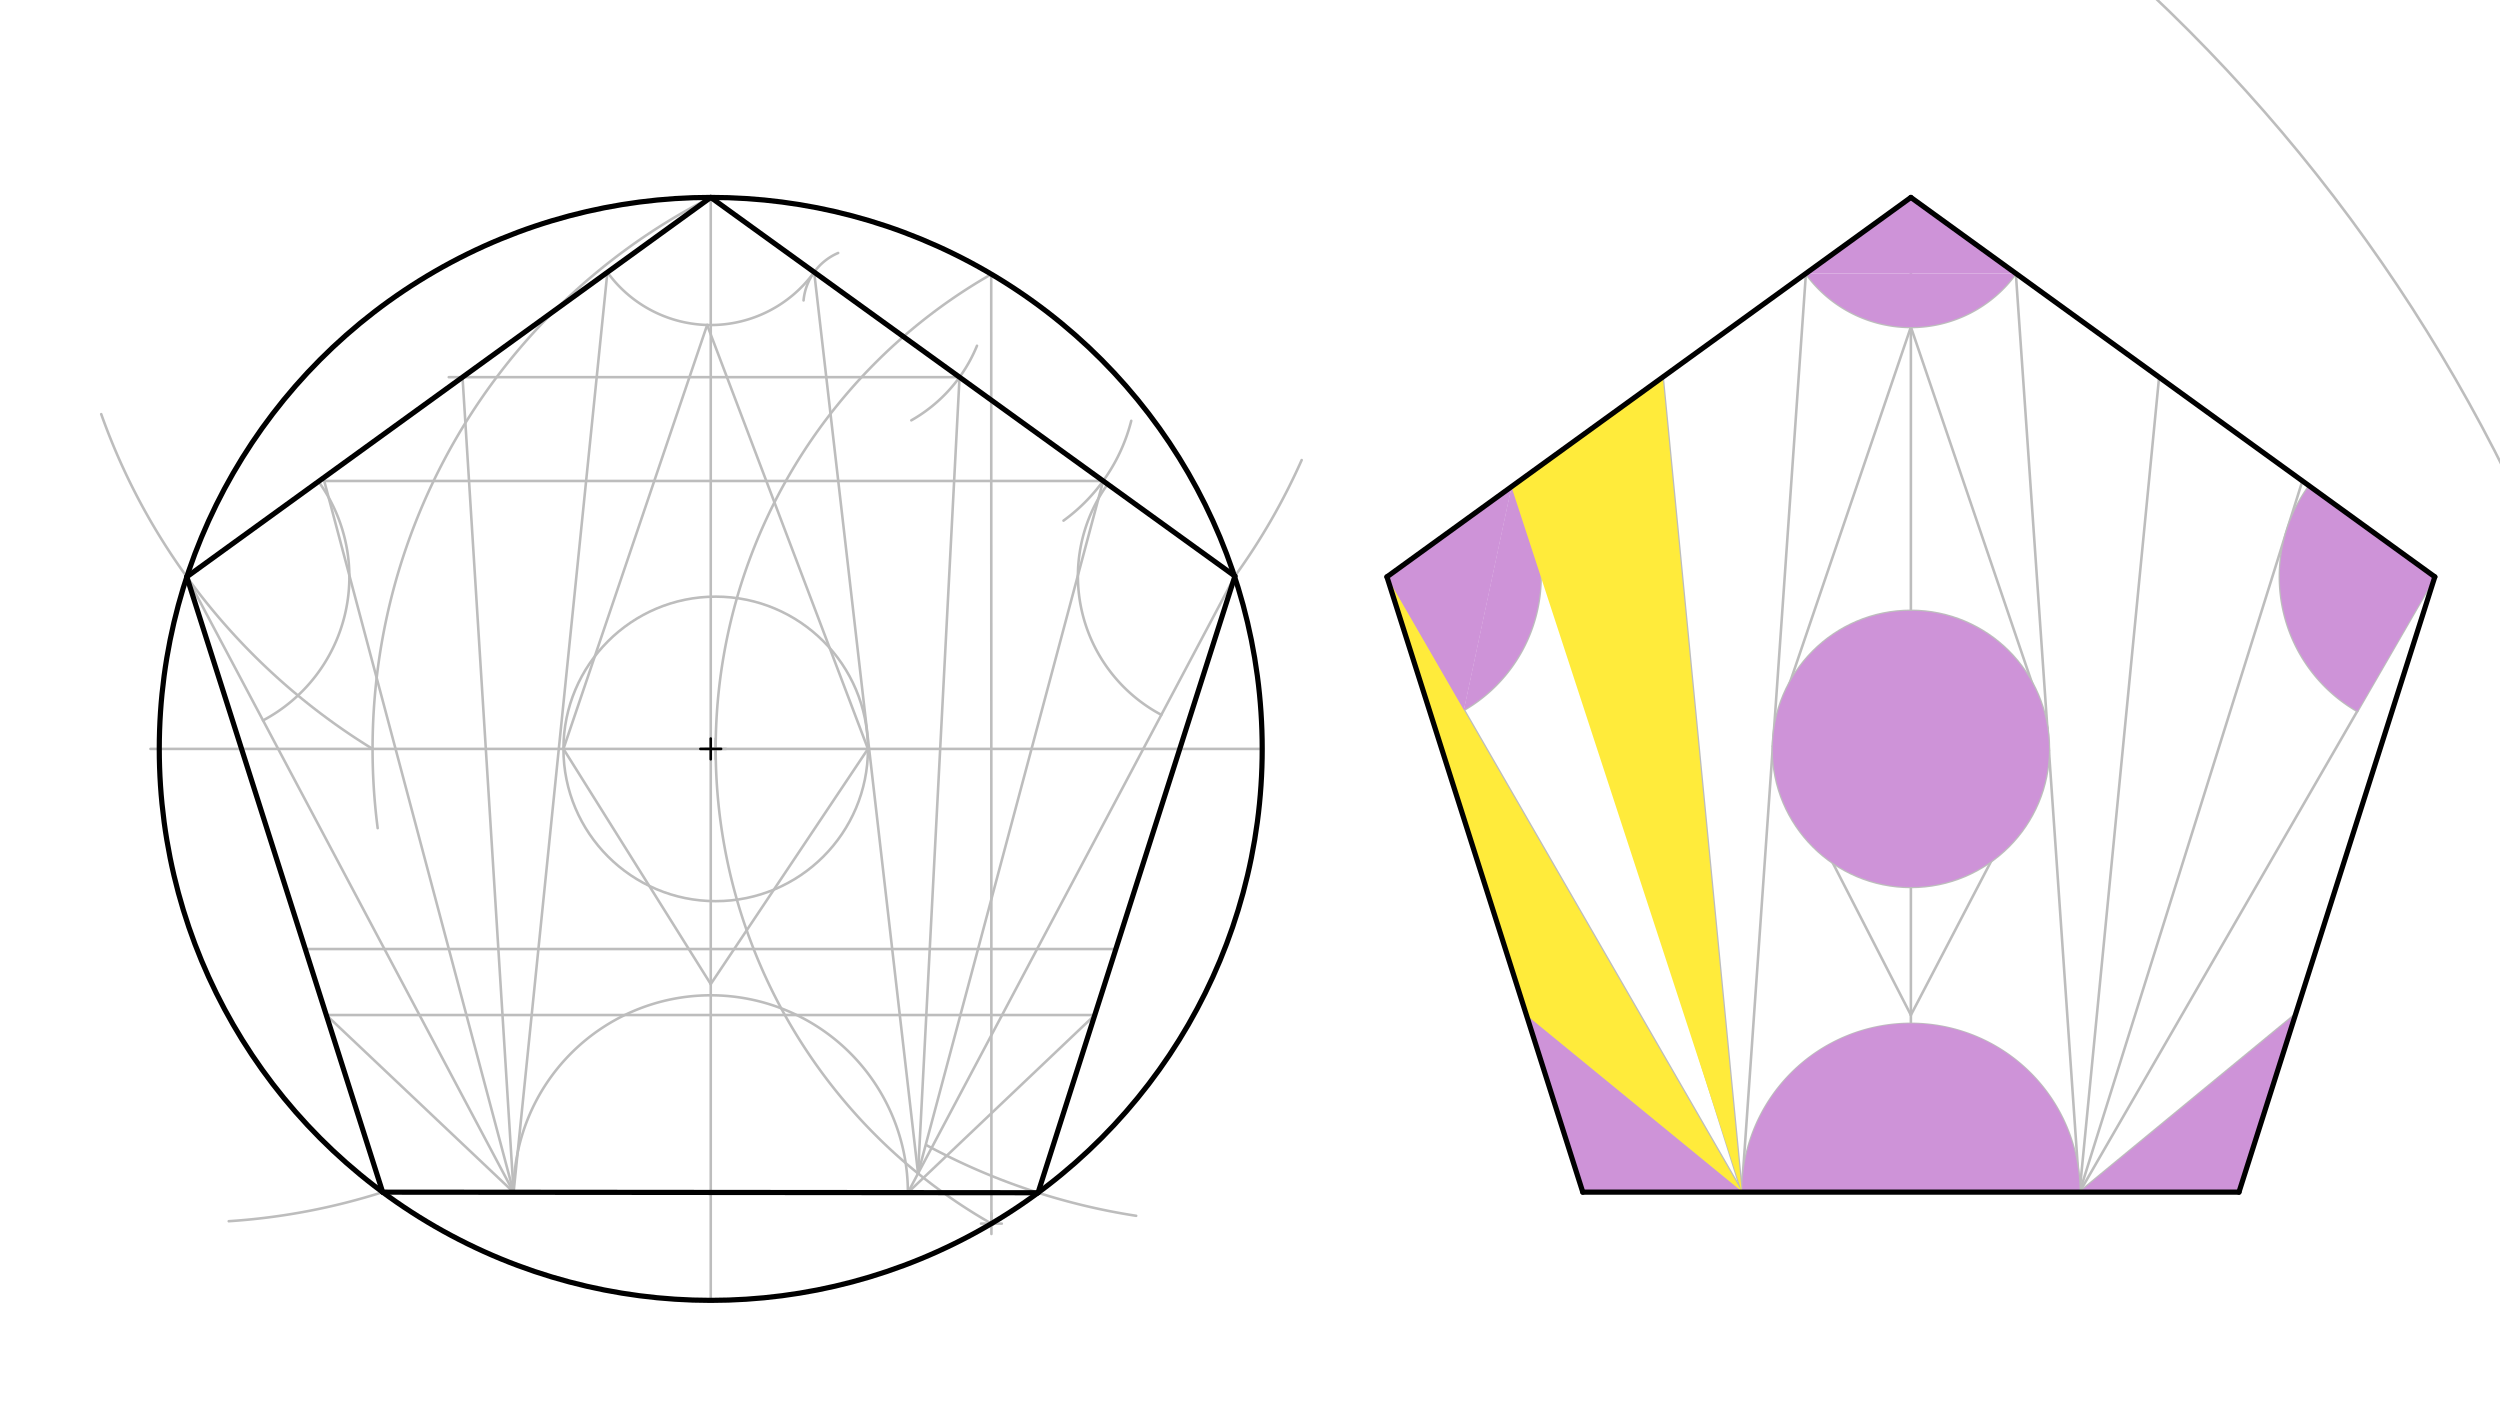<svg xmlns="http://www.w3.org/2000/svg" class="svg--816" height="100%" preserveAspectRatio="xMidYMid meet" viewBox="0 0 963.78 541.417" width="100%"><defs><marker id="marker-arrow" markerHeight="16" markerUnits="userSpaceOnUse" markerWidth="24" orient="auto-start-reverse" refX="24" refY="4" viewBox="0 0 24 8"><path d="M 0 0 L 24 4 L 0 8 z" stroke="inherit"></path></marker></defs><g class="aux-layer--949"><g class="element--733"><line stroke="#BDBDBD" stroke-dasharray="none" stroke-linecap="round" stroke-width="1" x1="274" x2="486.598" y1="288.708" y2="288.708"></line></g><g class="element--733"><line stroke="#BDBDBD" stroke-dasharray="none" stroke-linecap="round" stroke-width="1" x1="274" x2="58" y1="288.708" y2="288.708"></line></g><g class="element--733"><line stroke="#BDBDBD" stroke-dasharray="none" stroke-linecap="round" stroke-width="1" x1="274" x2="274" y1="288.708" y2="501.307"></line></g><g class="element--733"><line stroke="#BDBDBD" stroke-dasharray="none" stroke-linecap="round" stroke-width="1" x1="274" x2="274" y1="288.708" y2="76.11"></line></g><g class="element--733"><path d="M 382.127 105.745 A 210.689 210.689 0 0 0 382.876 472.097" fill="none" stroke="#BDBDBD" stroke-dasharray="none" stroke-linecap="round" stroke-width="1"></path></g><g class="element--733"><line stroke="#BDBDBD" stroke-dasharray="none" stroke-linecap="round" stroke-width="1" x1="382.127" x2="382.2" y1="105.745" y2="471.713"></line></g><g class="element--733"><g class="center--a87"><line x1="378.2" y1="471.713" x2="386.2" y2="471.713" stroke="#BDBDBD" stroke-width="1" stroke-linecap="round"></line><line x1="382.2" y1="467.713" x2="382.2" y2="475.713" stroke="#BDBDBD" stroke-width="1" stroke-linecap="round"></line><circle class="hit--87b" cx="382.2" cy="471.713" r="4" stroke="none" fill="transparent"></circle></g><circle cx="382.2" cy="471.713" fill="none" r="651.592" stroke="#BDBDBD" stroke-dasharray="none" stroke-width="1"></circle></g><g class="element--733"><path d="M 274 76.11 A 238.532 238.532 0 0 0 145.596 319.255" fill="none" stroke="#BDBDBD" stroke-dasharray="none" stroke-linecap="round" stroke-width="1"></path></g><g class="element--733"><path d="M 143.632 288.708 A 249.387 249.387 0 0 1 39.026 159.662" fill="none" stroke="#BDBDBD" stroke-dasharray="none" stroke-linecap="round" stroke-width="1"></path></g><g class="element--733"><line stroke="#BDBDBD" stroke-dasharray="none" stroke-linecap="round" stroke-width="1" x1="274" x2="72.013" y1="76.11" y2="222.381"></line></g><g class="element--733"><path d="M 476.075 222.107 A 249.298 249.298 0 0 0 501.81 177.364" fill="none" stroke="#BDBDBD" stroke-dasharray="none" stroke-linecap="round" stroke-width="1"></path></g><g class="element--733"><line stroke="#BDBDBD" stroke-dasharray="none" stroke-linecap="round" stroke-width="1" x1="476.075" x2="274" y1="222.107" y2="76.11"></line></g><g class="element--733"><path d="M 148.033 459.427 A 248.938 248.938 0 0 1 88.194 470.792" fill="none" stroke="#BDBDBD" stroke-dasharray="none" stroke-linecap="round" stroke-width="1"></path></g><g class="element--733"><path d="M 438 468.708 A 249.523 249.523 0 0 1 357.232 441.511" fill="none" stroke="#BDBDBD" stroke-dasharray="none" stroke-linecap="round" stroke-width="1"></path></g><g class="element--733"><line stroke="#BDBDBD" stroke-dasharray="none" stroke-linecap="round" stroke-width="1" x1="147.52" x2="400.184" y1="459.591" y2="459.81"></line></g><g class="element--733"><line stroke="#BDBDBD" stroke-dasharray="none" stroke-linecap="round" stroke-width="1" x1="72.013" x2="147.52" y1="222.381" y2="459.591"></line></g><g class="element--733"><line stroke="#BDBDBD" stroke-dasharray="none" stroke-linecap="round" stroke-width="1" x1="476.075" x2="400.184" y1="222.107" y2="459.81"></line></g><g class="element--733"><line stroke="#BDBDBD" stroke-dasharray="none" stroke-linecap="round" stroke-width="1" x1="429.228" x2="117.713" y1="365.859" y2="365.859"></line></g><g class="element--733"><path d="M 198 459.635 A 76 76 0 0 1 350 459.766" fill="none" stroke="#BDBDBD" stroke-dasharray="none" stroke-linecap="round" stroke-width="1"></path></g><g class="element--733"><line stroke="#BDBDBD" stroke-dasharray="none" stroke-linecap="round" stroke-width="1" x1="350" x2="422.048" y1="459.766" y2="391.312"></line></g><g class="element--733"><line stroke="#BDBDBD" stroke-dasharray="none" stroke-linecap="round" stroke-width="1" x1="422.048" x2="125.806" y1="391.312" y2="391.312"></line></g><g class="element--733"><line stroke="#BDBDBD" stroke-dasharray="none" stroke-linecap="round" stroke-width="1" x1="198" x2="125.806" y1="459.635" y2="391.312"></line></g><g class="element--733"><line stroke="#BDBDBD" stroke-dasharray="none" stroke-linecap="round" stroke-width="1" x1="350" x2="476.075" y1="459.766" y2="222.107"></line></g><g class="element--733"><line stroke="#BDBDBD" stroke-dasharray="none" stroke-linecap="round" stroke-width="1" x1="198" x2="72.013" y1="459.635" y2="222.381"></line></g><g class="element--733"><path d="M 323.114 97.528 A 22.138 22.138 0 0 0 309.778 115.809" fill="none" stroke="#BDBDBD" stroke-dasharray="none" stroke-linecap="round" stroke-width="1"></path></g><g class="element--733"><path d="M 351.333 162.042 A 58.468 58.468 0 0 0 376.637 133.302" fill="none" stroke="#BDBDBD" stroke-dasharray="none" stroke-linecap="round" stroke-width="1"></path></g><g class="element--733"><path d="M 410 200.708 A 68.302 68.302 0 0 0 436.109 162.239" fill="none" stroke="#BDBDBD" stroke-dasharray="none" stroke-linecap="round" stroke-width="1"></path></g><g class="element--733"><path d="M 313.874 104.918 A 49.192 49.192 0 0 1 234.158 104.962" fill="none" stroke="#BDBDBD" stroke-dasharray="none" stroke-linecap="round" stroke-width="1"></path></g><g class="element--733"><line stroke="#BDBDBD" stroke-dasharray="none" stroke-linecap="round" stroke-width="1" x1="313.874" x2="353.921" y1="104.918" y2="452.375"></line></g><g class="element--733"><line stroke="#BDBDBD" stroke-dasharray="none" stroke-linecap="round" stroke-width="1" x1="369.914" x2="353.921" y1="145.407" y2="452.375"></line></g><g class="element--733"><line stroke="#BDBDBD" stroke-dasharray="none" stroke-linecap="round" stroke-width="1" x1="425.278" x2="353.921" y1="185.407" y2="452.375"></line></g><g class="element--733"><line stroke="#BDBDBD" stroke-dasharray="none" stroke-linecap="round" stroke-width="1" x1="234.158" x2="198" y1="104.962" y2="459.635"></line></g><g class="element--733"><line stroke="#BDBDBD" stroke-dasharray="none" stroke-linecap="round" stroke-width="1" x1="369.914" x2="173.006" y1="145.407" y2="145.407"></line></g><g class="element--733"><line stroke="#BDBDBD" stroke-dasharray="none" stroke-linecap="round" stroke-width="1" x1="425.278" x2="124.992" y1="185.407" y2="185.407"></line></g><g class="element--733"><line stroke="#BDBDBD" stroke-dasharray="none" stroke-linecap="round" stroke-width="1" x1="124.992" x2="198" y1="185.407" y2="459.635"></line></g><g class="element--733"><line stroke="#BDBDBD" stroke-dasharray="none" stroke-linecap="round" stroke-width="1" x1="178.307" x2="198" y1="145.407" y2="459.635"></line></g><g class="element--733"><g class="center--a87"><line x1="271.909" y1="288.708" x2="279.909" y2="288.708" stroke="#BDBDBD" stroke-width="1" stroke-linecap="round"></line><line x1="275.909" y1="284.708" x2="275.909" y2="292.708" stroke="#BDBDBD" stroke-width="1" stroke-linecap="round"></line><circle class="hit--87b" cx="275.909" cy="288.708" r="4" stroke="none" fill="transparent"></circle></g><circle cx="275.909" cy="288.708" fill="none" r="58.698" stroke="#BDBDBD" stroke-dasharray="none" stroke-width="1"></circle></g><g class="element--733"><path d="M 447.711 275.575 A 60.526 60.526 0 0 1 427.014 186.661" fill="none" stroke="#BDBDBD" stroke-dasharray="none" stroke-linecap="round" stroke-width="1"></path></g><g class="element--733"><path d="M 101.406 277.732 A 62.671 62.671 0 0 0 123.406 186.514" fill="none" stroke="#BDBDBD" stroke-dasharray="none" stroke-linecap="round" stroke-width="1"></path></g><g class="element--733"><line stroke="#BDBDBD" stroke-dasharray="none" stroke-linecap="round" stroke-width="1" x1="272.613" x2="217.212" y1="125.282" y2="288.708"></line></g><g class="element--733"><line stroke="#BDBDBD" stroke-dasharray="none" stroke-linecap="round" stroke-width="1" x1="334.607" x2="272.613" y1="288.708" y2="125.282"></line></g><g class="element--733"><line stroke="#BDBDBD" stroke-dasharray="none" stroke-linecap="round" stroke-width="1" x1="334.607" x2="274" y1="288.708" y2="379.375"></line></g><g class="element--733"><line stroke="#BDBDBD" stroke-dasharray="none" stroke-linecap="round" stroke-width="1" x1="217.212" x2="274" y1="288.708" y2="379.375"></line></g><g class="element--733"><path d="M 777.125 105.408 A 49.953 49.953 0 0 1 696.208 105.408" fill="none" stroke="#BDBDBD" stroke-dasharray="none" stroke-linecap="round" stroke-width="1"></path></g><g class="element--733"><line stroke="#BDBDBD" stroke-dasharray="none" stroke-linecap="round" stroke-width="1" x1="534.68" x2="671.446" y1="222.381" y2="459.268"></line></g><g class="element--733"><line stroke="#BDBDBD" stroke-dasharray="none" stroke-linecap="round" stroke-width="1" x1="938.654" x2="801.598" y1="222.381" y2="459.768"></line></g><g class="element--733"><line stroke="#BDBDBD" stroke-dasharray="none" stroke-linecap="round" stroke-width="1" x1="585.738" x2="671.446" y1="185.407" y2="459.268"></line></g><g class="element--733"><line stroke="#BDBDBD" stroke-dasharray="none" stroke-linecap="round" stroke-width="1" x1="640.974" x2="671.446" y1="145.407" y2="459.268"></line></g><g class="element--733"><line stroke="#BDBDBD" stroke-dasharray="none" stroke-linecap="round" stroke-width="1" x1="887.596" x2="801.7" y1="185.407" y2="459.591"></line></g><g class="element--733"><line stroke="#BDBDBD" stroke-dasharray="none" stroke-linecap="round" stroke-width="1" x1="832.359" x2="801.7" y1="145.407" y2="459.591"></line></g><g class="element--733"><line stroke="#BDBDBD" stroke-dasharray="none" stroke-linecap="round" stroke-width="1" x1="696.208" x2="671.446" y1="105.408" y2="459.268"></line></g><g class="element--733"><line stroke="#BDBDBD" stroke-dasharray="none" stroke-linecap="round" stroke-width="1" x1="777.125" x2="801.7" y1="105.408" y2="459.591"></line></g><g class="element--733"><line stroke="#BDBDBD" stroke-dasharray="none" stroke-linecap="round" stroke-width="1" x1="588.453" x2="671.446" y1="391.312" y2="459.268"></line></g><g class="element--733"><line stroke="#BDBDBD" stroke-dasharray="none" stroke-linecap="round" stroke-width="1" x1="884.616" x2="801.7" y1="391.312" y2="459.591"></line></g><g class="element--733"><g class="center--a87"><line x1="732.667" y1="288.708" x2="740.667" y2="288.708" stroke="#BDBDBD" stroke-width="1" stroke-linecap="round"></line><line x1="736.667" y1="284.708" x2="736.667" y2="292.708" stroke="#BDBDBD" stroke-width="1" stroke-linecap="round"></line><circle class="hit--87b" cx="736.667" cy="288.708" r="4" stroke="none" fill="transparent"></circle></g><circle cx="736.667" cy="288.708" fill="none" r="53.222" stroke="#BDBDBD" stroke-dasharray="none" stroke-width="1"></circle></g><g class="element--733"><line stroke="#BDBDBD" stroke-dasharray="none" stroke-linecap="round" stroke-width="1" x1="736.667" x2="736.667" y1="76.11" y2="459.591"></line></g><g class="element--733"><line stroke="#BDBDBD" stroke-dasharray="none" stroke-linecap="round" stroke-width="1" x1="789.292" x2="736.667" y1="280.764" y2="126.063"></line></g><g class="element--733"><line stroke="#BDBDBD" stroke-dasharray="none" stroke-linecap="round" stroke-width="1" x1="684.041" x2="736.667" y1="280.764" y2="126.063"></line></g><g class="element--733"><line stroke="#BDBDBD" stroke-dasharray="none" stroke-linecap="round" stroke-width="1" x1="683.455" x2="736.667" y1="287.657" y2="391.312"></line></g><g class="element--733"><line stroke="#BDBDBD" stroke-dasharray="none" stroke-linecap="round" stroke-width="1" x1="736.667" x2="789.885" y1="391.312" y2="289.308"></line></g><g class="element--733"><path d="M 564.302 273.689 A 59.245 59.245 0 0 0 582.664 187.632" fill="none" stroke="#BDBDBD" stroke-dasharray="none" stroke-linecap="round" stroke-width="1"></path></g><g class="element--733"><path d="M 908.787 274.111 A 59.733 59.733 0 0 1 890.274 187.346" fill="none" stroke="#BDBDBD" stroke-dasharray="none" stroke-linecap="round" stroke-width="1"></path></g><g class="element--733"><path d="M 801.7 459.591 A 65.034 65.034 0 0 0 671.634 459.269" fill="none" stroke="#BDBDBD" stroke-dasharray="none" stroke-linecap="round" stroke-width="1"></path></g></g><g class="main-layer--75a"><g class="element--733"><g fill="#CE93D8" opacity="1"><path d="M 564.302 273.689 L 534.68 222.381 L 582.664 187.632 L 564.302 273.689 Z" stroke="none"></path></g></g><g class="element--733"><g fill="#CE93D8" opacity="1"><path d="M 564.302 273.689 L 564.302 273.689 L 582.664 187.632 L 564.302 273.689 Z" stroke="none"></path></g></g><g class="element--733"><g fill="#CE93D8" opacity="1"><path d="M 564.302 273.689 L 564.302 273.689 L 564.302 273.689 A 59.245 59.245 0 0 0 582.664 187.632 L 564.302 273.689 Z" stroke="none"></path></g></g><g class="element--733"><g fill="#CE93D8" opacity="1"><path d="M 938.654 222.381 L 908.787 274.111 L 890.274 187.346 L 890.274 187.346 L 890.274 187.346 L 938.654 222.381 Z" stroke="none"></path></g></g><g class="element--733"><g fill="#CE93D8" opacity="1"><path d="M 890.274 187.346 L 890.274 187.346 L 890.274 187.346 A 59.733 59.733 0 0 0 908.787 274.111 L 908.787 274.111 L 938.654 222.381 L 890.274 187.346 Z" stroke="none"></path></g></g><g class="element--733"><g fill="#CE93D8" opacity="1"><path d="M 534.68 222.381 L 582.664 187.632 L 564.302 273.689 L 534.68 222.381 Z" stroke="none"></path></g></g><g class="element--733"><g fill="#CE93D8" opacity="1"><path d="M 736.667 341.93 L 683.455 287.657 L 736.667 235.486 L 789.885 289.308 L 736.667 341.93 Z" stroke="none"></path></g></g><g class="element--733"><g fill="#CE93D8" opacity="1"><path d="M 683.455 287.657 L 683.455 287.657 L 683.455 287.657 A 53.222 53.222 0 0 1 736.667 235.486 L 736.667 235.486 L 736.667 235.486 L 736.667 235.486 A 53.222 53.222 0 0 1 789.885 289.308 L 789.885 289.308 L 789.885 289.308 A 53.222 53.222 0 0 1 736.667 341.93 L 736.667 341.93 L 736.667 341.93 L 736.667 341.93 A 53.222 53.222 0 0 1 683.455 287.657 Z" stroke="none"></path></g></g><g class="element--733"><g fill="#CE93D8" opacity="1"><path d="M 671.446 459.268 L 671.446 459.268 L 736.667 394.557 L 801.7 459.591 L 671.446 459.268 Z" stroke="none"></path></g></g><g class="element--733"><g fill="#CE93D8" opacity="1"><path d="M 671.446 459.268 L 671.634 459.269 L 671.634 459.269 A 65.034 65.034 0 0 1 736.667 394.557 L 736.667 394.557 L 736.667 394.557 L 736.667 394.557 A 65.034 65.034 0 0 1 801.7 459.591 L 671.634 459.269 Z" stroke="none"></path></g></g><g class="element--733"><g fill="#CE93D8" opacity="1"><path d="M 724.692 124.606 L 696.208 105.408 L 722 122.042 Z" stroke="none"></path></g></g><g class="element--733"><g fill="#CE93D8" opacity="1"><path d="M 696.208 105.408 L 736.667 76.11 L 777.125 105.408 L 696.208 105.408 Z" stroke="none"></path></g></g><g class="element--733"><g fill="#CE93D8" opacity="1"><path d="M 696.208 105.408 L 696.208 105.408 L 696.208 105.408 A 49.953 49.953 0 0 0 777.125 105.408 L 696.208 105.408 Z" stroke="none"></path></g></g><g class="element--733"><g fill="#CE93D8" opacity="1"><path d="M 610.187 459.591 L 671.446 459.268 L 588.453 391.312 L 610.187 459.591 Z" stroke="none"></path></g></g><g class="element--733"><g fill="#CE93D8" opacity="1"><path d="M 801.7 459.591 L 884.616 391.312 L 863.147 459.591 L 801.7 459.591 Z" stroke="none"></path></g></g><g class="element--733"><g fill="#FFEB3B" opacity="1"><path d="M 671.446 459.268 L 588.453 391.312 L 534.68 222.381 L 671.446 459.268 Z" stroke="none"></path></g></g><g class="element--733"><g fill="#FFEB3B" opacity="1"><path d="M 671.446 459.268 L 582.664 187.632 L 640.974 145.407 L 671.446 459.268 Z" stroke="none"></path></g></g><g class="element--733"><g class="center--a87"><line x1="270" y1="288.708" x2="278" y2="288.708" stroke="#000000" stroke-width="1" stroke-linecap="round"></line><line x1="274" y1="284.708" x2="274" y2="292.708" stroke="#000000" stroke-width="1" stroke-linecap="round"></line><circle class="hit--87b" cx="274" cy="288.708" r="4" stroke="none" fill="transparent"></circle></g><circle cx="274" cy="288.708" fill="none" r="212.598" stroke="#000000" stroke-dasharray="none" stroke-width="2"></circle></g><g class="element--733"><line stroke="#000000" stroke-dasharray="none" stroke-linecap="round" stroke-width="2" x1="274" x2="72.013" y1="76.11" y2="222.381"></line></g><g class="element--733"><line stroke="#000000" stroke-dasharray="none" stroke-linecap="round" stroke-width="2" x1="72.013" x2="147.52" y1="222.381" y2="459.591"></line></g><g class="element--733"><line stroke="#000000" stroke-dasharray="none" stroke-linecap="round" stroke-width="2" x1="147.52" x2="400.184" y1="459.591" y2="459.81"></line></g><g class="element--733"><line stroke="#000000" stroke-dasharray="none" stroke-linecap="round" stroke-width="2" x1="400.184" x2="476.075" y1="459.81" y2="222.107"></line></g><g class="element--733"><line stroke="#000000" stroke-dasharray="none" stroke-linecap="round" stroke-width="2" x1="476.075" x2="274" y1="222.107" y2="76.11"></line></g><g class="element--733"><line stroke="#000000" stroke-dasharray="none" stroke-linecap="round" stroke-width="2" x1="534.68" x2="736.667" y1="222.381" y2="76.11"></line></g><g class="element--733"><line stroke="#000000" stroke-dasharray="none" stroke-linecap="round" stroke-width="2" x1="736.667" x2="938.654" y1="76.11" y2="222.381"></line></g><g class="element--733"><line stroke="#000000" stroke-dasharray="none" stroke-linecap="round" stroke-width="2" x1="938.654" x2="863.147" y1="222.381" y2="459.591"></line></g><g class="element--733"><line stroke="#000000" stroke-dasharray="none" stroke-linecap="round" stroke-width="2" x1="863.147" x2="610.187" y1="459.591" y2="459.591"></line></g><g class="element--733"><line stroke="#000000" stroke-dasharray="none" stroke-linecap="round" stroke-width="2" x1="610.187" x2="534.68" y1="459.591" y2="222.381"></line></g></g><g class="snaps-layer--ac6"></g><g class="temp-layer--52d"></g></svg>